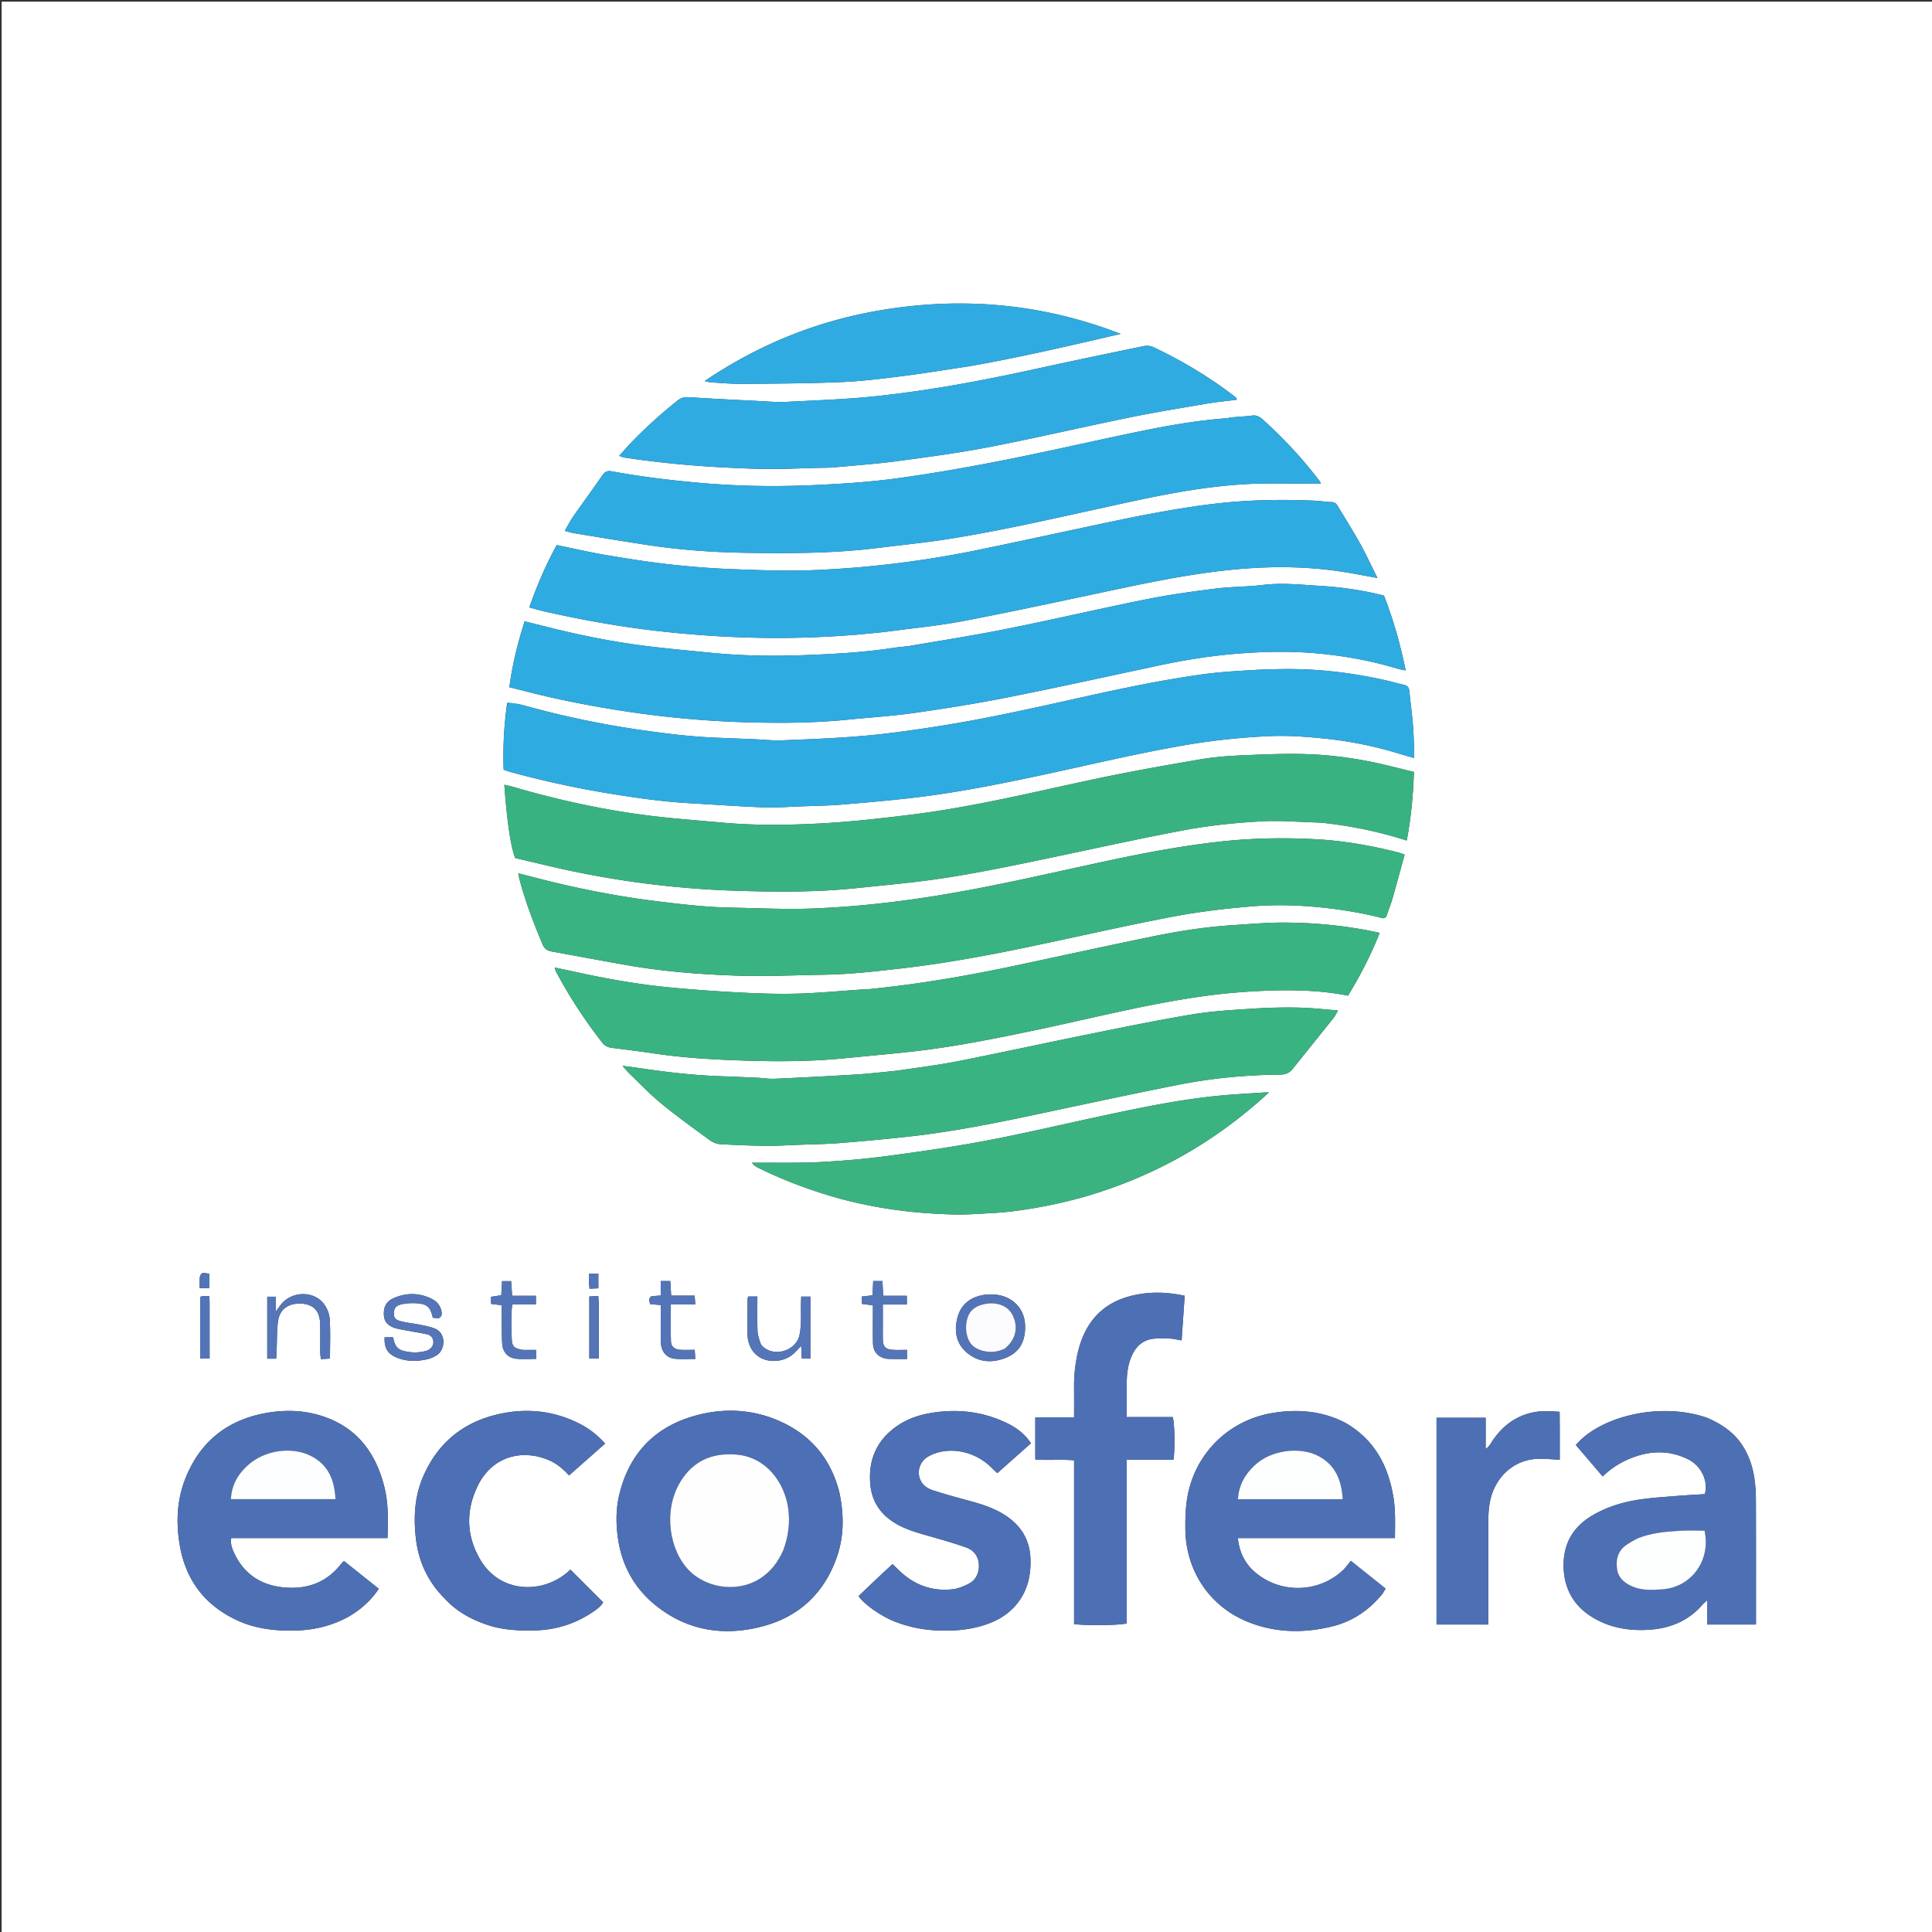 <?xml version="1.0" encoding="UTF-8"?>
<svg data-bbox="2 2 2364 2364" viewBox="0 0 2363 2363" xmlns="http://www.w3.org/2000/svg" data-type="ugc">
    <rect x="0" y="0" width="2363" height="2363" fill="#333333" stroke="none"/>
    <g>
        <path d="M1244 2366H2V2h2364v2364zM620.294 859.876c-3.822 27.002-5.3 54.103-4.259 81.616 3.49 1.134 6.277 2.174 9.135 2.947 38.511 10.428 77.422 19.057 116.79 25.552 33.41 5.513 66.902 10.411 100.756 12.348 30.482 1.743 60.945 3.98 91.45 5.14 15.236.58 30.548-.694 45.822-1.246 16.269-.587 32.574-.795 48.79-2.09 28.102-2.245 56.193-4.806 84.21-7.944 52.2-5.846 103.696-16.017 155.027-26.879 61.412-12.995 122.408-27.948 184.349-38.442 32.774-5.553 65.78-8.888 98.926-10.48 23.578-1.131 47.129.667 70.636 3.145 29.515 3.111 58.408 8.977 86.804 17.486 6.636 1.988 13.296 3.9 20.53 6.02.186-2.68.496-4.6.423-6.505-.431-11.28-.602-22.586-1.53-33.827-1.147-13.886-3.046-27.708-4.412-41.578-.468-4.75-2.783-6.853-7.392-7.732-6.184-1.18-12.202-3.196-18.346-4.618-39.61-9.165-79.726-14.377-120.406-14.476a778 778 0 0 0-48.822 1.433c-18.882 1.142-37.827 2.274-56.547 4.842-51.357 7.044-102.045 17.772-152.614 29.075-31.122 6.957-62.267 13.836-93.502 20.26-45.54 9.368-91.365 16.943-137.544 22.68-43.905 5.456-87.986 7.132-132.087 8.906-10.575.425-21.216-.831-31.829-1.275-16.265-.68-32.532-1.313-48.798-1.989-32.21-1.339-64.14-5.305-96.008-9.996-46.736-6.88-92.849-16.61-138.349-29.31-6.638-1.853-13.482-2.966-21.203-3.063m996.138 146.313c35.01 3.765 69.381 10.732 104.131 21.826 5.385-28.228 7.86-55.633 8.805-83.837-12.635-3.101-24.544-6.122-36.5-8.94-30.141-7.107-60.779-11.508-91.624-12.753-26.197-1.056-52.524.098-78.754 1.195-17.892.748-35.913 1.934-53.534 4.935-43.54 7.415-87.07 15.099-130.26 24.289-74.734 15.901-148.996 34.244-224.961 43.583-36.87 4.532-73.874 8.743-110.944 10.681-39.517 2.066-79.2 2.566-118.751-1.003-28.755-2.594-57.575-4.676-86.23-8.125-57.852-6.966-114.632-19.364-170.557-35.701-3.31-.967-6.71-1.622-10.396-2.5 3.318 45.546 7.8 75.693 13.31 89.63 12.738 2.995 25.686 6.01 38.619 9.088 76.167 18.128 153.412 28.403 231.631 30.917 49.223 1.582 98.47 1.921 147.57-3.255 25.406-2.68 50.853-5.027 76.212-8.096 50.834-6.152 100.932-16.555 151.017-26.962 58.212-12.096 116.236-25.19 174.674-36.065 30.256-5.63 61.155-8.698 91.906-10.493 24.146-1.41 48.51.911 74.636 1.586m-505.139-215.967c-6.265.725-12.56 1.257-18.792 2.21-37.15 5.675-74.643 7.617-112.09 8.953-37.546 1.338-75.168.593-112.632-3.156-25.749-2.577-51.534-4.893-77.208-8.09-40.92-5.097-81.3-13.2-121.272-23.336-8.941-2.267-17.902-4.456-27.615-6.87-8.436 26.515-14.993 52.707-18.688 80.57 16.016 3.981 31.4 8.082 46.913 11.61 42.448 9.651 85.256 17.107 128.492 22.5 37.603 4.691 75.328 7.634 113.108 8.758 41.538 1.235 83.165 1.064 124.632-3.095 27.4-2.749 54.95-4.428 82.186-8.309 38.443-5.478 76.85-11.586 114.928-19.157 62.558-12.437 124.836-26.285 187.24-39.498 34.797-7.368 69.991-12.554 105.426-14.74 29.51-1.82 59.156-2.005 88.766.915 31.862 3.142 63.114 8.88 93.75 18.118 3.285.991 6.706 1.53 10.806 2.444-6.5-32.323-15.16-62.53-26.52-91.604-26.305-6.703-52.344-10.35-78.482-11.902-23.13-1.374-46.297-4-69.655-1.115-19.079 2.356-38.492 2.022-57.563 4.421-28.314 3.562-56.668 7.434-84.629 13.05-56.35 11.317-112.338 24.444-168.687 35.774-40.03 8.048-80.405 14.376-122.414 21.549m576.692 331.927c3.971 1.678 6.927 1.407 8.435-3.46 2.065-6.67 4.844-13.127 6.763-19.834 5.086-17.766 9.875-35.619 14.829-53.608-3.47-1.169-5.618-2.049-7.844-2.618-33.235-8.503-66.992-14.4-101.194-16.212-38.865-2.058-77.739-1.381-116.576 2.914-46.642 5.158-92.621 13.837-138.416 23.654-71.793 15.39-143.232 32.412-215.871 43.726-48.29 7.522-96.805 12.71-145.565 14.51-32.194 1.19-64.498-.525-96.75-1.062-30.93-.516-61.592-4.064-92.263-7.848-43.26-5.34-85.98-13.416-128.31-23.684-13.43-3.258-26.788-6.821-41.203-10.506.517 2.952.707 4.837 1.184 6.647 7.304 27.72 17.463 54.407 28.646 80.77 2.55 6.011 6.812 7.445 12.132 8.414 30.049 5.476 60.067 11.131 90.15 16.408 43.882 7.696 88.264 11.292 132.672 12.845 36.523 1.277 73.158-.44 109.74-1.044 31.907-.526 63.558-4.202 95.228-7.86 53.839-6.222 107.019-16.173 160-27.32 56.892-11.97 113.585-24.966 170.684-35.84 31.88-6.07 64.311-9.891 96.673-12.582 26.453-2.2 53.131-1.695 79.743.817 25.534 2.411 50.719 6.351 77.113 12.773M1049.14 776.203c12.871-1.313 25.783-2.314 38.605-4 30.934-4.07 62.084-7.114 92.678-13.005 61.965-11.933 123.652-25.33 185.394-38.402 59.815-12.665 119.703-24.514 181.08-26.714 35.688-1.28 71.073.804 106.216 7.091 9.934 1.778 19.856 3.622 31.601 5.767-7.499-15.02-13.712-28.621-20.946-41.656-8.554-15.411-17.944-30.36-27.08-45.445-1.663-2.747-3.17-5.572-7.406-5.712-7.617-.252-15.197-1.532-22.815-1.839-40.938-1.646-81.82-.939-122.536 4.007-46.532 5.653-92.447 14.854-138.259 24.596-49.716 10.571-99.375 21.424-149.156 31.68A1252 1252 0 0 1 995.1 697.31c-33.513 1.378-67.189.03-100.745-1.26-25.847-.992-51.702-3.117-77.407-6.025-25.71-2.908-51.308-7.007-76.824-11.35-19.607-3.337-39.011-7.862-59.22-12.005-13.253 24.092-24.08 49.286-33.51 76.273 6.73 1.783 12.691 3.56 18.743 4.934 47.644 10.81 95.658 19.279 144.278 24.566 44.313 4.819 88.685 7.576 133.241 7.82 34.6.19 69.131-1.178 105.484-4.06m10.02 433.955c-1.665.024-3.336-.028-4.996.083-26.162 1.753-52.3 4.3-78.49 5.06-22.917.666-45.92-.124-68.835-1.27-27.844-1.392-55.675-3.391-83.439-5.924-41.068-3.747-81.63-10.885-121.874-19.851-7.377-1.644-14.795-3.1-23.2-4.852.98 2.728 1.337 4.317 2.08 5.699 16.27 30.253 34.922 58.944 56.124 85.991 3.14 4.007 6.862 5.886 11.708 6.502 17.124 2.177 34.27 4.232 51.338 6.8 37.495 5.643 75.318 7.686 113.096 8.872 40.538 1.273 81.168.99 121.638-3.047 27.07-2.701 54.18-5.052 81.216-8.056 52.225-5.8 103.676-16.234 155.018-27.085 65.644-13.874 130.737-30.544 197.222-40.106 25.916-3.728 52.138-6.086 78.299-7.146 34.185-1.386 68.447-.878 102.652 5.948 15.129-24.78 28.14-50.016 38.745-76.825-39.356-8.672-78.335-12.513-117.593-12.577-20.884-.035-41.783 1.853-62.654 3.191-32.534 2.087-64.723 7.075-96.6 13.595-56.644 11.586-113.107 24.059-169.668 36.054-59.497 12.617-119.376 22.889-181.787 28.944m444.865-699.393c-.966.242-1.921.633-2.9.705-35.513 2.595-70.55 8.617-105.349 15.76-55.977 11.491-111.648 24.502-167.71 35.543-43.96 8.658-88.158 16.485-132.549 22.466-34.152 4.6-68.728 6.703-103.19 8.208-45.873 2.003-91.75 1.133-137.587-2.98-35.75-3.208-71.293-7.497-106.574-14.018-4.696-.868-8.03.074-11.007 4.377-11.927 17.241-24.355 34.135-36.355 51.326-3.567 5.11-6.342 10.774-10.036 17.142 4.468 1.14 7.85 2.28 11.327 2.85 29.483 4.823 58.955 9.732 88.486 14.246 39.44 6.029 79.2 9.026 119.04 9.684 54.543.9 109.117.934 163.416-5.816 28.653-3.561 57.423-6.39 85.934-10.86 58.438-9.16 116.143-22.128 173.902-34.802 65.845-14.45 131.547-30.145 199.3-32.842 22.858-.91 45.781-.16 68.674-.167 4.75-.002 9.5 0 14.452 0-.454-1.435-.497-2.146-.856-2.615a670 670 0 0 0-7.981-10.216c-18.68-23.487-39.288-45.156-61.567-65.247-3.758-3.389-7.563-6.017-13.28-5.256-8.536 1.136-17.183 1.44-27.59 2.512m-407.466 798.842c-16.197 1.544-32.367 3.532-48.597 4.538-33.478 2.074-66.982 3.76-100.49 5.279-6.917.313-13.893-.912-20.85-1.231a5221 5221 0 0 0-47.817-1.987c-32.908-1.208-65.527-5.194-98.063-10.022-5.66-.84-11.343-1.515-19.345-2.574 3.79 4.293 5.775 6.893 8.11 9.128 12.983 12.429 25.39 25.574 39.251 36.944 19.013 15.595 39.05 29.958 58.898 44.507 3.591 2.632 8.311 4.877 12.644 5.146 18.904 1.176 37.855 1.907 56.796 2.11 13.608.145 27.23-.757 40.844-1.27 16.271-.613 32.58-.796 48.8-2.084 28.11-2.23 56.204-4.807 84.233-7.888 50.566-5.558 100.437-15.295 150.17-25.807 59.796-12.64 119.529-25.608 179.478-37.476 41.093-8.136 82.767-12.228 124.702-12.56 6.618-.053 11.51-1.746 15.549-6.79 16.827-21.017 33.745-41.96 50.53-63.009 1.773-2.223 2.891-4.968 5.017-8.71-17.103-1.292-32.902-3.202-48.73-3.495a658 658 0 0 0-55.84 1.32c-24.506 1.633-49.178 2.934-73.349 6.96-42.91 7.146-85.551 15.962-128.204 24.578-53.09 10.725-106.004 22.32-159.14 32.803-24.085 4.75-48.52 7.725-74.597 11.59M770.156 543.18l-12.862 14.383c2.953 1.003 4.452 1.77 6.031 2.011 54.865 8.393 110.13 12.392 165.547 13.896 24.568.667 49.194-.755 73.793-1.265 5.987-.124 11.999-.093 17.953-.64 25.42-2.33 50.922-4.1 76.207-7.48 37.81-5.057 75.7-10.07 113.128-17.317 57.043-11.044 113.647-24.336 170.581-35.974 31.53-6.445 63.322-11.635 95.055-17.048 12.266-2.093 24.694-3.237 37.082-4.818-.225-.977-.175-1.761-.543-2.156-.899-.965-1.956-1.797-3.01-2.603-30.786-23.529-63.853-43.32-98.898-59.77-3.274-1.537-7.78-1.822-11.381-1.079-43.258 8.934-86.51 17.915-129.652 27.391-65.526 14.392-131.32 26.843-198.141 33.886-36.034 3.798-72.15 5.013-108.253 6.86-13.214.677-26.544-.598-39.808-1.25-27.19-1.338-54.379-2.728-81.548-4.414-5.055-.314-8.793 1-12.702 4.098-20.374 16.144-39.562 33.565-58.579 53.289m874.801 1196.758c-28.072-14.363-57.835-16.785-88.391-11.77-54.407 8.928-96.05 50.599-104.668 105.107-1.96 12.398-2.284 25.186-2.077 37.773.822 50.038 29.273 93.7 76.686 112.74 33.697 13.532 68.285 13.883 102.92 5.43 24.559-5.994 44.95-19.694 61.039-39.4 1.585-1.942 2.65-4.307 4.19-6.86l-42.423-33.907c-3.798 4.521-6.451 8.413-9.804 11.557-29.12 27.307-75.335 29.273-106.81 2.823-12.643-10.623-19.73-24.4-21.664-42.245h192.207c.073-17.382.822-33.586-1.842-49.783-6.354-38.633-22.983-70.59-59.363-91.465M425.012 1978.07c15.275-8.564 28.104-19.763 38.319-34.84l-42.652-34.03c-1.605 1.682-2.82 2.757-3.8 4.013-16.506 21.114-38.86 29.961-64.835 28.708-29.748-1.435-52.846-14.7-65.747-42.648-2.407-5.213-4.68-10.836-3.485-18.061H473.93c.898-22.056 1.208-42.977-4.054-63.514-10.09-39.375-31.504-69.386-70.864-84-22.96-8.523-46.82-9.869-70.758-5.984-49.345 8.007-83.96 35.078-102.046 81.99-9.928 25.752-10.918 52.622-6.45 79.6 7.092 42.814 30.372 73.754 69.742 92.236 21.82 10.243 44.949 13.135 68.946 12.835 23.122-.289 44.84-4.805 66.567-16.305m904.746-515.324c83.263-24.654 156.876-66.225 222.225-126.596-3.048 0-4.205-.067-5.351.01-16.22 1.085-32.46 1.943-48.654 3.335-51.754 4.448-102.46 15.15-153.128 26.035-46.457 9.98-92.733 20.916-139.41 29.726-40.1 7.57-80.572 13.353-121.037 18.74-26.937 3.586-54.11 5.862-81.251 7.295-24.588 1.298-49.278.663-73.923.872-3.177.027-6.353.004-9.53.004 2.088 2.964 4.449 4.517 6.96 5.767 26.844 13.36 54.679 24.183 83.32 33.07 51.136 15.869 103.607 23.128 156.955 24.418 14.915.36 29.881-.82 44.806-1.619 9.607-.514 19.222-1.3 28.762-2.521 29.69-3.801 58.951-9.789 89.256-18.536m-303.313 361.912c-10.385-40.678-34.85-69.664-73.132-86.572-32.164-14.207-65.88-16.115-99.566-7.532-50.759 12.934-83.3 45.199-96.051 96.412-4.377 17.58-4.471 35.462-2.023 53.42 4.668 34.24 20.286 62.519 47.22 83.883 38.511 30.547 82.695 37.137 129.152 25.065 44.83-11.649 75.844-40.379 91.325-84.4 9.024-25.662 9.102-52.157 3.075-80.276m1061.948-90.383c-56.528-20.12-130.885-2.506-160.982 33.13l32.793 38.427c10.889-10.532 22.512-17.63 35.303-22.63 23.3-9.107 46.385-9.732 69.396 1.735 16.182 8.064 24.752 26.966 20.23 42.526-10.759.67-21.642 1.168-32.492 2.068-15.866 1.316-31.812 2.222-47.533 4.575-20.477 3.064-40.124 9.028-58.167 19.807-23.627 14.113-35.032 35.009-34.518 62.075.567 29.893 14.84 51.795 41.381 65.52 19.109 9.884 39.68 13.049 60.926 11.963 26.624-1.36 49.929-10.294 67.745-31.06 1.144-1.333 2.593-2.405 5.576-5.128v29.673h59.66v-11.249c0-47.3.1-94.602-.087-141.902-.036-8.93-.622-17.947-2.009-26.758-2.13-13.53-6.427-26.364-13.836-38.166-10.175-16.206-24.899-26.468-43.386-34.606M1313.691 1843v143.354c13.826 2.095 56.664 1.584 64.43-.837v-200.246h57.221c1.892-14.147 1.335-44.712-1.014-52.075h-56.245c0-14.282-.005-27.83.002-41.38.006-11.05 1.292-21.898 5.571-32.192 4.904-11.796 12.963-20.298 26.077-22.118 6.795-.942 13.813-.694 20.703-.382 4.794.216 9.542 1.455 14.786 2.316l3.732-54.656c-23.378-5.023-45.876-5.218-67.93.826-35.324 9.68-54.973 34.4-62.921 69.273-3.186 13.977-4.597 28.173-4.438 42.531.127 11.574.026 23.15.026 36.117h-47.434v51.6c15.894 1.144 31.426-.452 47.433.966zm-229.594-87.89c-16.374 17.051-21.73 37.908-19.6 60.694 1.606 17.195 9.245 31.63 23.357 42.416 13.858 10.592 30.056 15.293 46.418 19.94 15.963 4.534 31.984 9.008 47.598 14.576 9.38 3.346 15.168 11.307 15.44 21.403.261 9.753-3.614 18.542-12.832 23.14-6.138 3.063-12.906 5.864-19.628 6.583-26.156 2.798-48.393-6.054-66.853-24.661-2.015-2.032-4.127-3.967-6.406-6.15-7.423 6.916-14.255 13.221-21.019 19.599-6.912 6.517-13.757 13.105-20.476 19.514 8.055 11.672 29.19 24.622 39.994 29.326 23.349 10.166 47.712 13.686 73.067 12.81 17.514-.604 34.382-3.51 50.47-10.34 10.805-4.587 20.383-11.094 28.223-20.015 14.465-16.459 19.21-35.95 18.497-57.334-.687-20.656-9.235-37.125-25.612-49.576-16.29-12.386-35.485-17.82-54.853-22.944-12.84-3.397-25.615-7.086-38.27-11.11-6.396-2.034-12.213-5.49-15.447-11.86-5.53-10.888-1.262-24.061 9.604-29.983 23.109-12.593 54.711-7.32 75.588 12.613 2.59 2.473 5.184 4.944 8.423 8.034l41.213-36.58c-8.268-12.43-19.178-19.875-31.313-25.53-29.915-13.942-61.36-16.914-93.536-11.036-19.273 3.52-36.892 11.248-52.047 26.472m-539.22 201.01c13.704 14.783 30.749 24.106 49.56 30.705 18.53 6.5 37.63 7.661 57.06 7.426 24.909-.303 47.976-6.547 69.074-19.746 6.7-4.193 13.435-8.536 17.188-14.658l-40.14-40.102c-.181.17-1.553 1.543-3.012 2.815-31.356 27.312-82.805 26.23-107.012-14.652-17.615-29.749-18.087-60.992-2.793-91.57 16.574-33.137 51.184-44.88 85.574-30.853 9.977 4.07 18.007 10.74 25.629 19.091l44.053-38.91c-9.022-10.123-18.308-17.495-28.964-23.161-29.94-15.92-61.893-20.334-94.87-14.215-45.956 8.526-79.51 33.748-98.472 77.205-10.583 24.253-12.054 49.788-9.18 75.437 3.193 28.503 14.487 53.767 36.306 75.189m640.22-1508.069c62.291-10.894 123.83-25.318 185.545-39.672-97.16-37.778-197.134-46.154-299.286-27.932-75.024 13.383-144.271 41.62-209.542 85.613 4.053.91 5.548 1.468 7.07 1.554 12.926.73 25.863 2.03 38.787 1.92 40.25-.342 80.527-.496 120.733-2.172 25.135-1.047 50.226-4.186 75.218-7.333 26.655-3.355 53.17-7.825 81.476-11.978m722.616 1301.025-.14-22.328c-10.883-.762-20.41-1.396-29.94.239-22.296 3.824-38.96 16.147-51.676 34.418-2.3 3.303-3.762 7.379-8.868 10.8v-38.178h-60.064v252.916h63.287v-11.318c0-39.323-.102-78.647.093-117.97.036-7.259.626-14.646 2.078-21.746 5.9-28.848 29.242-52.591 62.954-51.721 7.158.184 14.307.744 22.276 1.175zM540.318 1607.363c-.216-9.424-5.465-15.712-13.458-19.388-15.334-7.05-30.968-6.9-46.304.2-8.591 3.98-11.594 11.066-11.02 20.445.541 8.82 5.729 13.022 13.174 15.529 2.814.947 5.773 1.512 8.702 2.06 10.096 1.889 20.229 3.582 30.303 5.577 5.152 1.02 8.193 4.347 8.337 9.739.127 4.759-3.522 9.202-8.854 10.697-9.52 2.671-19.068 2.431-28.578-.222-5.256-1.466-8.525-4.966-10.213-10.013-.7-2.092-1.126-4.275-1.655-6.331h-10.335c-.656 12.554 3.408 19.807 13.797 24.326 13.05 5.677 26.563 5.546 40.068 2.045 3.767-.977 7.513-2.825 10.706-5.072 9.66-6.798 10.949-26.642-3.44-32.136-5.836-2.228-12.115-3.403-18.274-4.657-7.471-1.521-15.153-2.138-22.514-4.036-7.487-1.93-9.059-4.323-8.973-10.003.091-6.064 2.366-9.38 9.52-10.901 5.76-1.225 11.881-1.643 17.76-1.234 13.58.943 17.142 4.318 20.386 17.93 3.619-.77 8.22 3.28 10.865-4.555m713.432 12.256c-1.37-21.6-18.289-36.269-41.022-36.49-3.964-.039-8.012.291-11.887 1.097-15.353 3.192-25.95 12.333-29.844 27.457-3.933 15.274-2.033 30.367 10.18 41.493 14.793 13.477 32.606 14.581 50.355 6.957 16.527-7.1 23.101-21.084 22.218-40.514m-274.107-24.214c0 7.33.218 14.669-.072 21.987-.21 5.284-.6 10.652-1.766 15.789-4.107 18.09-28.576 26.593-43.198 15.119-1.78-1.397-3.705-3.246-4.386-5.28-1.657-4.943-3.51-10.087-3.693-15.207-.499-13.886-.171-27.801-.171-42.066H915.14c-.426 1.293-.805 1.912-.807 2.532-.057 14.326-.141 28.653-.077 42.98.065 14.681 7.366 26.254 19.338 30.965 12.997 5.115 29.125 1.745 38.775-8.135 2.353-2.409 4.625-4.898 7.56-8.015l.706 15.553h10.51v-75.785h-11.154a406 406 0 0 0-.348 9.563m-641.289 55.393c.496-11.602.13-23.32 1.687-34.777 2.393-17.595 16.387-22.325 28.702-21.556 15.444.964 22.61 9.53 22.867 25.8.18 11.325-.01 22.656.072 33.983.019 2.535.485 5.066.79 8.032l11.124-.64c0-16.536.72-32.5-.347-48.344-.441-6.546-3.381-13.907-7.499-19.041-12.924-16.116-39.545-14.916-52.29 1.54-1.653 2.135-3.201 4.351-6.009 8.182v-18.022h-10.58v75.83h10.91c.205-3.235.39-6.142.573-10.987m458.35-65.35c-4.072 2.734-2.192 6.086-1.635 9.674l13.175 1.05v10.246c.001 11.66-.162 23.323.049 34.979.21 11.647 6.767 19.572 17.652 20.547 7.84.703 15.793.137 24.443.137l-.687-11.114c-6.541 0-12.202.37-17.795-.093-7.09-.587-11.062-3.887-11.27-10.425-.462-14.555-.144-29.136-.144-45.018h29.9l-.782-10.748h-28.695l-1.066-17.883h-11.73v17.745c-3.838.244-6.785.43-11.414.903m-157.253 65.607c-10.915-1.796-13.265-4.003-13.583-14.568-.34-11.303-.15-22.625-.063-33.938.017-2.191.62-4.379 1.047-7.186h28.63v-10.494H626.39l-1.203-17.928h-11.135l-.944 17.234-12.754 1.964.383 8.698 12.913 1.559c0 3.895-.034 7.485.006 11.074.133 11.97-.16 23.968.578 35.902.659 10.663 7.228 17.58 17.394 18.52 7.848.724 15.817.144 24.082.144v-10.972c-5.208 0-9.823 0-16.259-.009m453.8 11.141h16.076v-11.172c-5.92 0-11.492.27-17.027-.06-9.323-.556-12.37-3.85-12.527-12.973-.086-4.987-.016-9.977-.016-14.966v-27.48h29.383v-10.706h-28.939l-.876-18.004h-11.32l-.819 17.49-12.999 1.395v9.078l13.46 1.704v10.387c.003 11.973-.15 23.949.058 35.918.168 9.719 5.558 16.466 14.796 18.706 2.857.692 5.932.48 10.75.683m-836.907-43.193c-.113-11.109.246-22.24-.255-33.85-3.262 0-5.22-.106-7.16.037-1.27.094-2.513.548-4.064.91v75.326h11.479zm476-23.564-.558-10.341-10.998.62v75.804h11.556zm-12.094-26.49.865 7.242 10.738-.478v-17.928H720.25zm-475.999-5.23v11.785h11.71v-17.861c-4.606.505-10.296-4.195-11.71 6.076" fill="#FFFFFF"/>
        <path d="M620.78 859.197c7.235.776 14.079 1.89 20.717 3.742 45.5 12.7 91.613 22.43 138.349 29.31 31.869 4.691 63.798 8.657 96.008 9.996 16.266.676 32.533 1.31 48.798 1.99 10.613.443 21.254 1.7 31.83 1.274 44.1-1.774 88.181-3.45 132.086-8.905 46.18-5.738 92.003-13.313 137.544-22.68 31.235-6.425 62.38-13.304 93.502-20.26 50.569-11.304 101.257-22.032 152.614-29.076 18.72-2.568 37.665-3.7 56.547-4.842a778 778 0 0 1 48.822-1.433c40.68.1 80.795 5.311 120.406 14.476 6.144 1.422 12.162 3.439 18.346 4.618 4.61.88 6.924 2.981 7.392 7.732 1.366 13.87 3.265 27.692 4.412 41.578.928 11.241 1.099 22.547 1.53 33.827.073 1.905-.237 3.824-.423 6.505-7.234-2.12-13.894-4.032-20.53-6.02-28.396-8.51-57.29-14.375-86.804-17.486-23.507-2.478-47.058-4.276-70.636-3.144-33.146 1.591-66.152 4.927-98.926 10.48-61.941 10.493-122.937 25.446-184.35 38.441-51.33 10.862-102.827 21.033-155.027 26.88-28.016 3.137-56.107 5.698-84.21 7.943-16.215 1.295-32.52 1.503-48.79 2.09-15.273.552-30.585 1.826-45.822 1.247-30.504-1.161-60.967-3.398-91.45-5.141-33.853-1.937-67.344-6.835-100.755-12.348-39.368-6.495-78.279-15.124-116.79-25.552-2.858-.773-5.644-1.813-9.135-2.947-1.04-27.513.437-54.614 4.745-82.295" fill="#2EABE1"/>
        <path d="M1615.503 1006.183c-25.197-.669-49.56-2.99-73.707-1.58-30.75 1.795-61.65 4.863-91.906 10.493-58.438 10.874-116.462 23.969-174.674 36.065-50.085 10.407-100.183 20.81-151.017 26.962-25.36 3.069-50.806 5.417-76.212 8.096-49.1 5.176-98.347 4.837-147.57 3.255-78.22-2.514-155.464-12.79-231.631-30.917-12.933-3.078-25.88-6.093-38.62-9.089-5.508-13.936-9.991-44.083-13.309-89.63 3.686.879 7.086 1.534 10.396 2.5 55.925 16.338 112.705 28.736 170.558 35.702 28.654 3.45 57.474 5.53 86.229 8.125 39.55 3.569 79.234 3.07 118.75 1.003 37.07-1.938 74.075-6.149 110.945-10.681 75.965-9.339 150.227-27.682 224.96-43.583 43.19-9.19 86.722-16.874 130.26-24.29 17.622-3 35.643-4.186 53.535-4.934 26.23-1.097 52.557-2.251 78.754-1.195 30.845 1.245 61.483 5.646 91.623 12.752 11.957 2.82 23.866 5.84 36.501 8.941-.945 28.204-3.42 55.61-8.805 83.837-34.75-11.094-69.12-18.06-105.06-21.832" fill="#39B281"/>
        <path d="M1112.187 790.184c41.115-7.135 81.49-13.463 121.52-21.511 56.349-11.33 112.336-24.457 168.687-35.774 27.96-5.616 56.315-9.488 84.63-13.05 19.07-2.399 38.483-2.065 57.562-4.421 23.358-2.886 46.524-.26 69.655 1.115 26.138 1.552 52.177 5.2 78.481 11.902 11.361 29.073 20.021 59.28 26.521 91.604-4.1-.914-7.52-1.453-10.805-2.444-30.637-9.238-61.89-14.976-93.751-18.118-29.61-2.92-59.256-2.736-88.766-.915-35.435 2.186-70.629 7.372-105.426 14.74-62.404 13.213-124.682 27.06-187.24 39.498-38.078 7.571-76.485 13.68-114.928 19.157-27.237 3.881-54.785 5.56-82.186 8.309-41.467 4.16-83.094 4.33-124.632 3.095-37.78-1.124-75.505-4.067-113.108-8.758-43.236-5.393-86.044-12.849-128.492-22.5-15.514-3.528-30.897-7.629-46.913-11.61 3.695-27.863 10.252-54.055 18.688-80.57 9.713 2.414 18.674 4.603 27.615 6.87 39.971 10.137 80.353 18.239 121.272 23.335 25.674 3.198 51.459 5.514 77.208 8.09 37.464 3.75 75.086 4.495 112.631 3.157 37.448-1.336 74.942-3.278 112.091-8.954 6.231-.952 12.527-1.484 19.686-2.247" fill="#2EABE1"/>
        <path d="M1687.22 1122.027c-25.63-6.3-50.814-10.24-76.348-12.65-26.612-2.513-53.29-3.018-79.743-.818-32.362 2.69-64.793 6.511-96.673 12.582-57.099 10.874-113.792 23.87-170.684 35.84-52.981 11.147-106.161 21.098-160 27.32-31.67 3.658-63.321 7.334-95.228 7.86-36.582.604-73.217 2.32-109.74 1.044-44.408-1.553-88.79-5.149-132.671-12.845-30.084-5.277-60.102-10.932-90.151-16.408-5.32-.97-9.581-2.403-12.132-8.415-11.183-26.362-21.342-53.05-28.646-80.77-.477-1.81-.667-3.694-1.184-6.646 14.415 3.685 27.772 7.248 41.204 10.506 42.328 10.268 85.048 18.345 128.31 23.684 30.67 3.784 61.333 7.332 92.261 7.848 32.253.537 64.557 2.251 96.75 1.063 48.76-1.8 97.275-6.99 145.566-14.51 72.64-11.315 144.078-28.336 215.87-43.727 45.796-9.817 91.775-18.496 138.417-23.654 38.837-4.295 77.711-4.972 116.576-2.914 34.202 1.812 67.959 7.709 101.194 16.212 2.226.57 4.374 1.45 7.844 2.618-4.954 17.99-9.743 35.842-14.829 53.608-1.92 6.707-4.698 13.164-6.763 19.834-1.508 4.867-4.464 5.138-9.2 3.338" fill="#39B381"/>
        <path d="M1048.203 776.22c-35.416 2.865-69.947 4.233-104.547 4.043-44.556-.244-88.928-3.001-133.241-7.82-48.62-5.287-96.634-13.756-144.278-24.566-6.052-1.374-12.013-3.151-18.742-4.934 9.429-26.987 20.256-52.18 33.508-76.273 20.21 4.143 39.614 8.668 59.22 12.005 25.517 4.343 51.115 8.442 76.825 11.35 25.705 2.908 51.56 5.033 77.407 6.025 33.556 1.29 67.232 2.638 100.745 1.26a1252 1252 0 0 0 201.416-24.738c49.781-10.257 99.44-21.11 149.156-31.681 45.812-9.742 91.727-18.943 138.259-24.596 40.715-4.946 81.598-5.653 122.536-4.007 7.618.307 15.198 1.587 22.815 1.839 4.237.14 5.743 2.965 7.406 5.712 9.136 15.084 18.526 30.034 27.08 45.445 7.234 13.035 13.447 26.635 20.946 41.656-11.745-2.145-21.667-3.99-31.601-5.767-35.143-6.287-70.528-8.37-106.217-7.091-61.376 2.2-121.264 14.05-181.079 26.714-61.742 13.073-123.429 26.47-185.394 38.402-30.594 5.891-61.744 8.934-92.678 13.004-12.822 1.687-25.734 2.688-39.542 4.019" fill="#2EABE1"/>
        <path d="M1060.085 1210.128c61.486-6.025 121.365-16.297 180.862-28.914 56.561-11.995 113.024-24.468 169.668-36.054 31.877-6.52 64.066-11.508 96.6-13.595 20.871-1.338 41.77-3.226 62.654-3.191 39.258.064 78.237 3.905 117.593 12.577-10.605 26.81-23.616 52.046-38.745 76.825-34.205-6.826-68.467-7.334-102.652-5.948-26.16 1.06-52.383 3.418-78.299 7.146-66.485 9.562-131.578 26.232-197.222 40.106-51.342 10.851-102.793 21.284-155.018 27.085-27.037 3.004-54.145 5.355-81.216 8.056-40.47 4.038-81.1 4.32-121.638 3.047-37.778-1.186-75.601-3.229-113.096-8.872-17.068-2.568-34.214-4.623-51.338-6.8-4.846-.616-8.567-2.495-11.708-6.502-21.202-27.047-39.854-55.738-56.124-85.991-.743-1.382-1.1-2.971-2.08-5.699 8.405 1.752 15.823 3.208 23.2 4.852 40.244 8.966 80.806 16.104 121.874 19.85 27.764 2.534 55.595 4.533 83.439 5.925 22.915 1.146 45.918 1.936 68.835 1.27 26.19-.76 52.328-3.307 78.49-5.06 1.66-.111 3.33-.06 5.92-.113" fill="#39B381"/>
        <path d="M1504.928 510.558c9.504-.864 18.151-1.169 26.687-2.305 5.717-.76 9.522 1.867 13.28 5.256 22.279 20.09 42.887 41.76 61.567 65.247a670 670 0 0 1 7.981 10.216c.359.47.402 1.18.856 2.614h-14.452c-22.893.008-45.816-.742-68.674.168-67.753 2.697-133.455 18.393-199.3 32.842-57.76 12.674-115.464 25.641-173.902 34.803-28.511 4.47-57.28 7.298-85.934 10.86-54.299 6.749-108.873 6.716-163.416 5.815-39.84-.658-79.6-3.655-119.04-9.684-29.531-4.514-59.003-9.423-88.486-14.247-3.476-.568-6.86-1.708-11.327-2.849 3.694-6.368 6.469-12.032 10.036-17.142 12-17.191 24.428-34.085 36.355-51.326 2.977-4.303 6.31-5.245 11.007-4.377 35.28 6.52 70.824 10.81 106.574 14.017 45.838 4.114 91.714 4.984 137.587 2.98 34.462-1.504 69.038-3.606 103.19-8.207 44.39-5.98 88.588-13.808 132.549-22.466 56.062-11.04 111.733-24.052 167.71-35.543 34.8-7.143 69.836-13.165 105.35-15.76.978-.072 1.933-.463 3.802-.912" fill="#2EABE1"/>
        <path d="M1097.46 1309.565c25.177-3.823 49.611-6.797 73.696-11.548 53.136-10.482 106.05-22.078 159.14-32.803 42.653-8.616 85.294-17.432 128.204-24.578 24.17-4.026 48.843-5.327 73.349-6.96a658 658 0 0 1 55.84-1.32c15.828.293 31.627 2.203 48.73 3.496-2.126 3.741-3.244 6.486-5.017 8.71-16.785 21.049-33.703 41.991-50.53 63.008-4.04 5.044-8.93 6.737-15.55 6.79-41.934.332-83.608 4.424-124.701 12.56-59.95 11.868-119.682 24.837-179.478 37.476-49.733 10.512-99.604 20.249-150.17 25.807-28.03 3.08-56.123 5.657-84.233 7.888-16.22 1.288-32.529 1.471-48.8 2.084-13.614.513-27.236 1.415-40.844 1.27-18.941-.203-37.892-.934-56.796-2.11-4.333-.27-9.053-2.514-12.644-5.146-19.849-14.549-39.885-28.912-58.898-44.507-13.86-11.37-26.268-24.515-39.252-36.944-2.334-2.235-4.319-4.835-8.109-9.128 8.002 1.06 13.686 1.734 19.345 2.574 32.536 4.828 65.155 8.814 98.063 10.022 15.941.585 31.88 1.255 47.816 1.987 6.958.319 13.934 1.544 20.851 1.23 33.508-1.518 67.012-3.204 100.49-5.278 16.23-1.006 32.4-2.994 49.498-4.58" fill="#39B381"/>
        <path d="M770.655 542.679c18.518-19.224 37.706-36.645 58.08-52.79 3.909-3.096 7.647-4.41 12.702-4.097 27.17 1.686 54.358 3.076 81.548 4.413 13.264.653 26.594 1.928 39.808 1.252 36.103-1.848 72.219-3.063 108.253-6.861 66.82-7.043 132.615-19.494 198.14-33.886 43.143-9.476 86.395-18.457 129.653-27.39 3.601-.744 8.107-.46 11.38 1.077 35.046 16.45 68.113 36.242 98.899 59.771 1.054.806 2.111 1.638 3.01 2.603.368.395.318 1.179.543 2.156-12.388 1.581-24.816 2.725-37.082 4.818-31.733 5.413-63.525 10.603-95.055 17.048-56.934 11.638-113.538 24.93-170.581 35.974-37.428 7.246-75.318 12.26-113.128 17.316-25.285 3.382-50.788 5.15-76.207 7.482-5.954.546-11.966.515-17.953.64-24.6.509-49.225 1.931-73.793 1.264-55.417-1.504-110.682-5.503-165.547-13.896-1.58-.242-3.078-1.008-6.03-2.01 4.684-5.24 8.773-9.812 13.36-14.884" fill="#2FABE1"/>
        <path d="M1645.628 1740.244c35.71 20.567 52.338 52.525 58.692 91.158 2.664 16.197 1.915 32.4 1.842 49.783h-192.207c1.934 17.845 9.021 31.622 21.663 42.245 31.476 26.45 77.69 24.484 106.81-2.823 3.354-3.144 6.007-7.036 9.805-11.557l42.422 33.907c-1.539 2.553-2.604 4.918-4.19 6.86-16.088 19.706-36.479 33.406-61.039 39.4-34.634 8.453-69.222 8.102-102.92-5.43-47.412-19.04-75.863-62.702-76.685-112.74-.207-12.587.117-25.375 2.077-37.773 8.618-54.508 50.26-96.179 104.668-105.107 30.556-5.015 60.319-2.593 89.062 12.077m-111.796 52.516c-11.733 11.045-18.634 24.323-19.755 40.866h128.184c-1.451-22.62-8.413-41.185-29.117-52.429-22.419-12.175-58.466-8.147-79.312 11.563" fill="#4D70B5"/>
        <path d="M424.345 1978.39c-21.06 11.181-42.778 15.697-65.9 15.986-23.997.3-47.125-2.592-68.946-12.835-39.37-18.482-62.65-49.422-69.742-92.236-4.468-26.978-3.478-53.848 6.45-79.6 18.086-46.912 52.701-73.983 102.046-81.99 23.938-3.885 47.799-2.54 70.758 5.985 39.36 14.613 60.775 44.624 70.864 83.999 5.262 20.537 4.952 41.458 4.054 63.514H282.812c-1.195 7.225 1.078 12.848 3.485 18.061 12.9 27.947 36 41.213 65.747 42.648 25.975 1.253 48.329-7.594 64.834-28.708.982-1.256 2.196-2.33 3.801-4.013l42.652 34.03c-10.215 15.077-23.044 26.276-38.986 35.16m-122.203-185.297c-11.97 10.834-18.832 24.052-19.753 40.464H410.27c-1.046-22.836-8.285-41.282-29.08-52.34-23.877-12.697-58.205-7.59-79.048 11.876" fill="#4D70B5"/>
        <path d="M1329.014 1463.057c-29.56 8.437-58.823 14.425-88.512 18.226-9.54 1.221-19.155 2.007-28.762 2.521-14.925.799-29.89 1.98-44.806 1.619-53.348-1.29-105.819-8.55-156.955-24.417-28.641-8.888-56.476-19.71-83.32-33.071-2.511-1.25-4.872-2.803-6.96-5.767 3.177 0 6.353.023 9.53-.004 24.645-.21 49.335.426 73.923-.872 27.142-1.433 54.314-3.709 81.25-7.295 40.466-5.387 80.938-11.17 121.038-18.74 46.677-8.81 92.953-19.746 139.41-29.726 50.667-10.885 101.374-21.587 153.128-26.035 16.194-1.392 32.433-2.25 48.654-3.336 1.146-.076 2.303-.01 5.35-.01-65.348 60.372-138.961 101.943-222.968 126.907" fill="#3AB381"/>
        <path d="M1026.736 1825.445c5.736 27.333 5.658 53.828-3.366 79.49-15.48 44.021-46.495 72.751-91.325 84.4-46.457 12.072-90.64 5.482-129.152-25.065-26.934-21.364-42.552-49.644-47.22-83.883-2.448-17.958-2.354-35.84 2.023-53.42 12.75-51.213 45.292-83.478 96.051-96.412 33.686-8.583 67.402-6.675 99.566 7.532 38.281 16.908 62.747 45.894 73.423 87.358m-68.391 69.615c5.885-16.113 8.084-32.544 5.734-49.717-4.43-32.383-27.283-63.39-63.638-66.272-26.764-2.122-48.575 5.835-64.37 27.42-24.745 33.82-19.5 82.61 2.705 109.808 21.568 26.42 61.82 31.987 89.248 15.367 13.843-8.39 23.368-20.475 30.32-36.606" fill="#4D6FB5"/>
        <path d="M2089.104 1734.58c17.776 7.834 32.5 18.096 42.675 34.302 7.41 11.802 11.706 24.637 13.836 38.166 1.387 8.81 1.973 17.829 2.009 26.758.188 47.3.088 94.601.088 141.902v11.249h-59.661v-29.673c-2.983 2.723-4.432 3.795-5.576 5.128-17.816 20.766-41.12 29.7-67.745 31.06-21.246 1.086-41.817-2.08-60.926-11.962-26.54-13.726-40.814-35.628-41.381-65.521-.514-27.066 10.891-47.962 34.518-62.075 18.043-10.779 37.69-16.743 58.167-19.807 15.72-2.353 31.667-3.26 47.533-4.575 10.85-.9 21.733-1.397 32.493-2.068 4.521-15.56-4.049-34.462-20.231-42.526-23.01-11.467-46.095-10.842-69.396-1.735-12.791 5-24.414 12.098-35.303 22.63l-32.793-38.428c30.097-35.635 104.454-53.249 161.693-32.826m-88.831 148.26c-3.425 2.044-6.931 3.964-10.261 6.153-11.153 7.332-13.984 18.2-12.106 30.561 1.608 10.575 8.849 16.455 18.234 20.654 11.813 5.286 24.214 4.491 36.392 3.719 36.105-2.29 60.21-35.292 52.25-71.778-9.729 0-19.69-.505-29.583.11-18.215 1.134-36.483 2.43-54.926 10.582" fill="#4D70B5"/>
        <path d="M1313.69 1842v-55.903c-16.007-1.418-31.539.178-47.433-.966v-51.6h47.434c0-12.967.101-24.543-.026-36.117-.159-14.358 1.252-28.554 4.438-42.53 7.948-34.875 27.597-59.594 62.921-69.274 22.054-6.044 44.552-5.849 67.93-.826l-3.732 54.656c-5.244-.86-9.992-2.1-14.786-2.316-6.89-.312-13.908-.56-20.703.382-13.114 1.82-21.173 10.322-26.077 22.118-4.279 10.294-5.565 21.143-5.57 32.193-.008 13.549-.003 27.097-.003 41.379h56.245c2.349 7.363 2.906 37.928 1.014 52.075h-57.222v200.246c-7.765 2.42-50.603 2.932-64.43.837z" fill="#4D70B5"/>
        <path d="M1084.596 1754.609c14.655-14.722 32.274-22.45 51.547-25.97 32.176-5.878 63.62-2.906 93.536 11.036 12.135 5.655 23.045 13.1 31.313 25.53l-41.213 36.58c-3.24-3.09-5.833-5.56-8.423-8.034-20.877-19.933-52.48-25.206-75.588-12.613-10.866 5.922-15.134 19.095-9.604 29.983 3.234 6.37 9.05 9.826 15.446 11.86 12.656 4.024 25.431 7.713 38.271 11.11 19.368 5.124 38.562 10.558 54.853 22.944 16.377 12.45 24.925 28.92 25.612 49.576.712 21.384-4.032 40.875-18.497 57.334-7.84 8.92-17.418 15.428-28.222 20.015-16.089 6.83-32.957 9.736-50.471 10.34-25.355.876-49.718-2.644-73.067-12.81-10.803-4.704-31.939-17.654-39.994-29.326 6.72-6.409 13.564-12.997 20.476-19.514 6.764-6.378 13.596-12.683 21.02-19.6 2.278 2.184 4.39 4.12 6.405 6.15 18.46 18.608 40.697 27.46 66.853 24.662 6.722-.72 13.49-3.52 19.628-6.582 9.218-4.6 13.093-13.388 12.831-23.141-.27-10.096-6.058-18.057-15.439-21.403-15.614-5.568-31.635-10.042-47.598-14.575-16.362-4.648-32.56-9.35-46.418-19.94-14.112-10.786-21.75-25.222-23.358-42.417-2.13-22.786 3.227-43.643 20.101-61.195" fill="#4D6FB5"/>
        <path d="M544.376 1955.622c-21.318-20.922-32.612-46.186-35.805-74.69-2.874-25.648-1.403-51.183 9.18-75.436 18.963-43.457 52.516-68.679 98.472-77.205 32.977-6.119 64.93-1.705 94.87 14.215 10.656 5.666 19.942 13.038 28.964 23.161l-44.053 38.91c-7.622-8.351-15.652-15.021-25.63-19.09-34.389-14.029-68.999-2.285-85.573 30.853-15.294 30.577-14.822 61.82 2.793 91.569 24.207 40.882 75.656 41.964 107.012 14.652 1.46-1.272 2.831-2.644 3.013-2.815l40.139 40.102c-3.753 6.122-10.488 10.465-17.188 14.658-21.098 13.2-44.165 19.443-69.074 19.746-19.43.235-38.53-.926-57.06-7.426-18.811-6.6-35.856-15.922-50.06-31.204" fill="#4D6FB5"/>
        <path d="M1184.233 448.138c-27.44 4.068-53.956 8.538-80.61 11.893-24.993 3.147-50.084 6.286-75.219 7.333-40.206 1.676-80.483 1.83-120.733 2.172-12.924.11-25.861-1.19-38.788-1.92-1.521-.086-3.016-.643-7.069-1.554 65.27-43.993 134.518-72.23 209.542-85.613 102.152-18.222 202.126-9.846 299.286 27.932-61.715 14.354-123.254 28.778-186.409 39.757" fill="#2FABE1"/>
        <path d="M1907.714 1750.067v35.298c-7.97-.431-15.118-.99-22.276-1.175-33.712-.87-57.054 22.873-62.954 51.721-1.452 7.1-2.042 14.487-2.078 21.747-.195 39.322-.093 78.646-.093 117.969v11.318h-63.287V1734.03h60.064v38.177c5.106-3.42 6.569-7.496 8.868-10.8 12.716-18.27 29.38-30.593 51.676-34.417 9.53-1.635 19.057-1.001 29.94-.24.05 7.922.095 15.125.14 23.318" fill="#4D70B5"/>
        <path d="M540.287 1608.222c-2.614 6.975-7.215 2.926-10.834 3.696-3.244-13.612-6.805-16.987-20.385-17.93-5.88-.409-12.002.009-17.762 1.234-7.153 1.521-9.428 4.837-9.52 10.9-.085 5.68 1.487 8.075 8.974 10.004 7.361 1.898 15.043 2.515 22.514 4.036 6.16 1.254 12.438 2.429 18.275 4.657 14.388 5.494 13.099 25.338 3.439 32.136-3.193 2.247-6.94 4.095-10.706 5.072-13.505 3.5-27.018 3.632-40.068-2.045-10.389-4.519-14.453-11.772-13.797-24.326h10.335c.529 2.056.955 4.239 1.655 6.33 1.688 5.048 4.957 8.548 10.213 10.014 9.51 2.653 19.057 2.893 28.578.222 5.332-1.495 8.981-5.938 8.854-10.697-.144-5.392-3.185-8.719-8.337-9.74-10.074-1.994-20.207-3.687-30.303-5.576-2.929-.548-5.888-1.113-8.702-2.06-7.445-2.507-12.633-6.71-13.173-15.529-.575-9.379 2.428-16.466 11.019-20.444 15.336-7.102 30.97-7.252 46.304-.2 7.993 3.675 13.242 9.963 13.427 20.246" fill="#5475B8"/>
        <path d="M1253.751 1620.495c.882 18.554-5.692 32.538-22.22 39.638-17.748 7.624-35.56 6.52-50.354-6.957-12.213-11.126-14.113-26.22-10.18-41.493 3.893-15.124 14.491-24.265 29.844-27.457 3.875-.806 7.923-1.136 11.887-1.097 22.733.221 39.652 14.89 41.023 37.366m-24.147 28.627c13.019-10.71 16.281-26.007 8.73-40.922-5.95-11.75-20.677-16.733-36.24-12.728-9.033 2.325-15.731 7.003-18.611 16.091-2.672 8.431-2.62 16.859.412 25.316 2.987 8.327 9.143 12.71 17.238 15.012 9.289 2.641 18.329 1.966 28.471-2.77" fill="#5374B7"/>
        <path d="M979.643 1594.47c.105-3.246.21-5.557.348-8.628h11.155v75.785h-10.511l-.707-15.553c-2.934 3.117-5.206 5.606-7.559 8.015-9.65 9.88-25.778 13.25-38.775 8.135-11.972-4.71-19.273-16.284-19.338-30.966-.064-14.326.02-28.653.077-42.98.002-.62.381-1.238.807-2.53h11.217c0 14.264-.328 28.18.17 42.065.184 5.12 2.037 10.264 3.694 15.207.681 2.034 2.606 3.883 4.386 5.28 14.622 11.474 39.091 2.971 43.198-15.12 1.166-5.136 1.556-10.504 1.766-15.788.29-7.318.072-14.657.072-22.922" fill="#5476B8"/>
        <path d="M338.354 1651.767a582 582 0 0 1-.573 10.017h-10.91v-75.829h10.58v18.022c2.808-3.83 4.356-6.047 6.01-8.183 12.744-16.455 39.365-17.655 52.29-1.54 4.117 5.135 7.057 12.496 7.498 19.042 1.067 15.844.347 31.808.347 48.343l-11.124.64c-.305-2.965-.771-5.496-.79-8.03-.082-11.328.107-22.659-.072-33.984-.258-16.27-7.423-24.836-22.867-25.8-12.315-.769-26.31 3.961-28.702 21.556-1.558 11.457-1.191 23.175-1.687 35.746" fill="#5475B8"/>
        <path d="M797.546 1585.306c3.788-.33 6.735-.517 10.574-.761V1566.8h11.729l1.066 17.883h28.695l.783 10.748h-29.9c0 15.882-.319 30.463.143 45.018.208 6.538 4.18 9.838 11.27 10.425 5.593.463 11.254.093 17.795.093l.687 11.114c-8.65 0-16.603.566-24.443-.137-10.885-.975-17.442-8.9-17.652-20.547-.21-11.656-.048-23.32-.049-34.979v-10.245l-13.175-1.051c-.557-3.588-2.437-6.94 2.477-9.816" fill="#5375B8"/>
        <path d="M640.362 1651.06c5.526.004 10.141.004 15.349.004v10.972c-8.265 0-16.234.58-24.082-.145-10.166-.94-16.735-7.856-17.394-18.519-.738-11.934-.445-23.932-.578-35.902-.04-3.589-.006-7.179-.006-11.074l-12.913-1.559c-.127-2.886-.24-5.427-.383-8.698l12.754-1.964.944-17.234h11.135l1.203 17.928h29.091v10.494h-28.629c-.426 2.807-1.03 4.995-1.047 7.186-.086 11.313-.277 22.635.063 33.938.318 10.565 2.668 12.772 14.493 14.573" fill="#5375B8"/>
        <path d="M1092.33 1662.196c-3.896-.202-6.971.01-9.828-.683-9.238-2.24-14.628-8.987-14.796-18.706-.208-11.97-.055-23.945-.057-35.918v-10.387l-13.461-1.704v-9.078l13-1.396.818-17.489h11.32l.876 18.004h28.939v10.706h-29.383v27.48c0 4.989-.07 9.979.016 14.966.158 9.122 3.204 12.417 12.527 12.973 5.535.33 11.106.06 17.027.06v11.172z" fill="#5376B8"/>
        <path d="M256.345 1620.002v41.424h-11.48V1586.1c1.552-.362 2.795-.816 4.065-.91 1.94-.143 3.898-.037 7.16-.037.501 11.61.142 22.741.255 34.85" fill="#5374B7"/>
        <path d="M732.345 1596.385v65.137h-11.556v-75.804l10.998-.62c.213 3.954.385 7.148.558 11.287" fill="#5374B7"/>
        <path d="M720.251 1568.07v-10.285h11.603v17.928l-10.738.478c-.339-2.84-.602-5.04-.865-8.121" fill="#5374B7"/>
        <path d="M244.26 1562.853c1.406-9.405 7.096-4.705 11.701-5.21v17.861h-11.709c0-4.064 0-7.925.008-12.651" fill="#5374B7"/>
        <path d="M1534.43 1792.363c20.248-19.313 56.295-23.341 78.714-11.166 20.704 11.244 27.666 29.81 29.117 52.43h-128.184c1.121-16.544 8.022-29.822 20.352-41.264" fill="#FDFFFF"/>
        <path d="M302.65 1792.591c20.335-18.962 54.663-24.07 78.54-11.373 20.795 11.058 28.034 29.504 29.08 52.34H282.39c.92-16.412 7.782-29.63 20.26-40.967" fill="#FDFEFF"/>
        <path d="M958.09 1895.785c-6.698 15.406-16.223 27.492-30.066 35.88-27.427 16.62-67.68 11.054-89.248-15.366-22.204-27.198-27.45-75.988-2.704-109.807 15.794-21.586 37.605-29.543 64.37-27.421 36.354 2.881 59.207 33.889 63.637 66.272 2.35 17.173.151 33.604-5.988 50.442" fill="#FEFEFE"/>
        <path d="M2000.961 1882.519c17.755-7.831 36.023-9.127 54.238-10.26 9.892-.616 19.854-.11 29.584-.11 7.96 36.485-16.146 69.486-52.251 71.777-12.178.772-24.579 1.567-36.392-3.72-9.385-4.198-16.626-10.078-18.234-20.653-1.878-12.36.953-23.23 12.106-30.561 3.33-2.189 6.836-4.11 10.95-6.473" fill="#FDFEFE"/>
        <path d="M1228.927 1649.483c-9.465 4.374-18.505 5.05-27.794 2.408-8.095-2.302-14.251-6.685-17.238-15.012-3.033-8.457-3.084-16.885-.412-25.316 2.88-9.088 9.578-13.766 18.612-16.09 15.562-4.006 30.289.977 36.239 12.727 7.551 14.915 4.289 30.212-9.407 41.283" fill="#FCFCFE"/>
    </g>
</svg>
